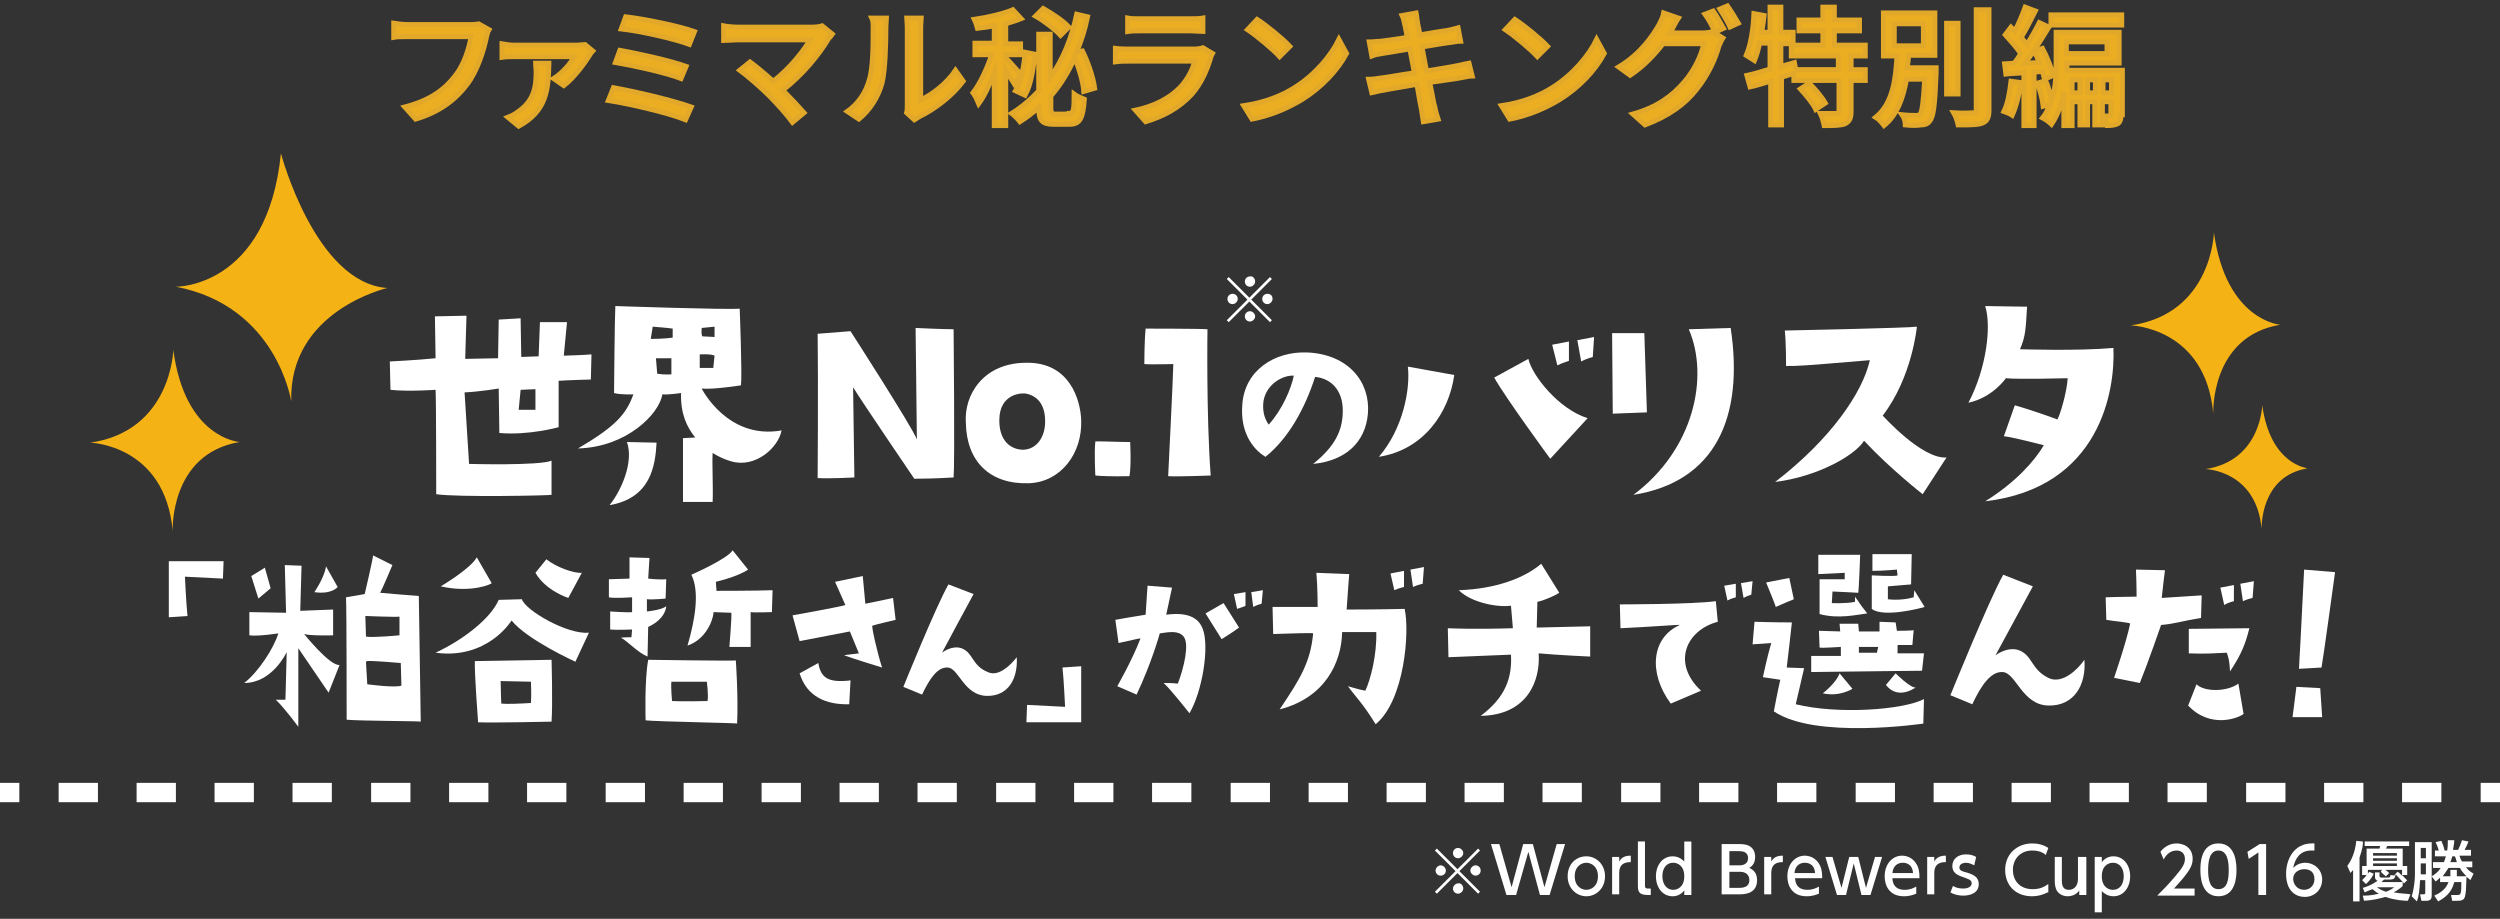 <?xml version="1.0" encoding="utf-8"?>
<!-- Generator: Adobe Illustrator 24.0.0, SVG Export Plug-In . SVG Version: 6.00 Build 0)  -->
<svg version="1.1" id="レイヤー_1" xmlns="http://www.w3.org/2000/svg" xmlns:xlink="http://www.w3.org/1999/xlink" x="0px"
	 y="0px" viewBox="0 0 388 142.6" style="enable-background:new 0 0 388 142.6;" xml:space="preserve">
<rect x="0" y="0" width="388" height="142.6" fill="#333333" stroke="none"/>
<style type="text/css">
	.st0{fill:#FFFFFF;}
	.st1{fill-rule:evenodd;clip-rule:evenodd;fill:#FFFFFF;}
	.st2{fill:#F5B215;}
	.st3{fill:#EBAD21;stroke:#E1A82A;stroke-width:0.75;stroke-miterlimit:10;}
</style>
<g>
	<path class="st0" d="M67.7,76.7c0,0,0-15.1-0.1-16.2c0,0-4.3,0.3-7,0l-0.1-4.4c0,0,4.2-0.2,7.1-0.5l-0.1-6.5l4.9-0.1l-0.2,6.7
		l5.1-0.1l0.1-6l3.4-0.2c0,0,0.1,5.6,0.1,6c0,0,2.4-0.1,2.7-0.1l0.2-5.3h4.2l-0.5,5.2c0,0,3.5-0.1,4.3-0.2l-0.1,3.9
		c0,0-3.6,0.1-5,0.2v7.2c0,0-4.6,1.3-9.2,0.9l-0.1-6.9c0,0-3,0.5-5.3,0.6L72.8,72c0,0,10.9,0.3,12.8-0.5v5.3
		C85.5,76.9,71,77.2,67.7,76.7z M80.5,63.6c0.8,0,2.6,0,2.6,0l0-3.2l-2.3,0.1L80.5,63.6z"/>
	<path class="st0" d="M98.3,61.2c0,0-1.9,0.1-3-0.2c0,0,0.1-11.9,0.2-13.5c0,0,17.5,0.6,19.3,0.4c0,0,0.4,10.2,0.2,11.9
		c0,0-4.4,0.7-6.1,0.5c0,0,4,8,12.4,6.5c-0.5,2.7-4.1,5.9-7.8,4.8c0,0-1.3-0.3-2.9-1.3c-0.1,1.7,0.1,5.3,0,7.6H106v-9.9l1.9-0.1
		c-1.3-1.6-2.3-3.7-2.2-6.9c0,0-2,0.3-2.9,0.2c-0.5,3.1-5.6,8.2-13.1,8.4C95.5,66.2,97.2,64.3,98.3,61.2z M94.6,78.4
		c1.8-2.2,3.8-6.7,2.7-9.8l4.6,0.1C101.7,72.3,101,77.3,94.6,78.4z M101,52.6c2.1,0,3.4-0.2,3.4-0.2V51c-0.5-0.1-3.1-0.3-3.1-0.3
		L101,52.6z M104.2,55.6h-2.4l0.2,2.4c1.2,0.2,2.2,0.1,2.2,0.1L104.2,55.6z M108.6,57.1h2.1l0.2-1.9c-0.5-0.3-2.3-0.2-2.3-0.2V57.1z
		 M109,52.2l1.9,0.1v-1.6l-2,0.2C108.8,52,109,52.2,109,52.2z"/>
	<path class="st0" d="M142.1,50.9c0,0,4.2,0.2,5.9,0.2c0,0,0.2,20.8,0,23c0,0-3,0.2-6.1,0.2c0,0-8.3-12.2-9.5-14.2l0.2,14
		c0,0-3.4,0.2-5.7,0.1c0,0,0.1-15,0-22.4l5.1-0.4c0,0,9.6,14.9,10.3,16.8L142.1,50.9z"/>
	<path class="st0" d="M167.8,65.2c0.2,5.1-3.1,9.6-8.1,9.8c-6.1,0.2-9.7-3.4-9.8-9.4c-0.3-4.3,2.7-9.3,9.4-9.3
		C166.1,56.2,167.7,62.2,167.8,65.2z M159.3,61.1c-1.2-0.2-4.1,0.3-4.2,3.9c-0.1,2.9,1.3,4.7,3.6,4.8c2,0,3.4-1.7,3.5-4.1
		C162.3,62.9,161.1,61.5,159.3,61.1z"/>
	<path class="st0" d="M170,73.8c0,0-0.2-3.5,0-5.3c2.3,0,3.2,0.1,5.4,0.1c0,0,0.2,3.4-0.1,5.3C175.3,73.9,172.1,74,170,73.8z"/>
	<path class="st0" d="M177.6,56.5c0,0,0-3.5,0.2-5.5c0,0,8.4,0,9.6,0.1c0,0-0.2,13.3,0.5,22.7c0,0-5.2,0.2-6.6,0.1
		c0,0,0.8-16.1,0.8-17.4C182.2,56.5,178.5,56.6,177.6,56.5z"/>
	<path class="st0" d="M208.4,63.7c0-3.2-1.9-5-4.3-5.2c-1.6,5-4.2,9.6-7.7,12.4c-2.3-1.4-3.9-4.2-3.6-8c0.3-5.4,5-8.4,10.1-8.2
		c6.4,0.3,9.8,4.6,9.4,9.5c-0.4,4.5-3.5,7.3-8.5,7.8C207.4,69.1,208.4,66.6,208.4,63.7z M200.8,58.3c-1.6-0.1-4.2,1.2-4.7,3.9
		c-0.2,1.5,0.1,2.7,0.8,3.7C199,63.6,200.4,60.3,200.8,58.3z"/>
	<path class="st0" d="M214,70.9c3.8-4.4,4.9-10.6,4.5-14l7.2,1.3C224.9,64,221,69.8,214,70.9z M246.4,64.9l-5.8,6.3
		c0,0-6.9-9.4-8.7-12.6l5.3-2.9C237.8,58.3,241.9,63.5,246.4,64.9z M241.7,56.7l-0.8-3.2l2.6-0.5V56C243.6,56,242.5,56.3,241.7,56.7
		z M244.8,52.8l2.6-0.5l-0.2,3.1c0,0-1.1,0.3-1.8,0.7L244.8,52.8z"/>
	<path class="st0" d="M255.2,51.7l0.4,12.3l-5.3,0.2l-0.1-12.5L255.2,51.7z M253.5,76.8c9.4-7,11.8-18.3,8.6-25.7l6.5-0.2
		C270.7,64.8,266.2,74.8,253.5,76.8z"/>
	<path class="st0" d="M290.2,55.9c-10.8,0.9-10.8,0.9-13,0.9c0,0,0-3.8-0.2-5.5c0,0,19.4-0.4,20.5-0.6c0,0-0.7,7.8-5.3,13.8
		c0,0,6.1,6.8,9.9,6.5l-3.7,5.7c0,0-5-3.9-9.1-8.3c-1.4,2.3-7.3,5.6-13.8,6.4C284.1,68.2,289.1,60.9,290.2,55.9z"/>
	<path class="st0" d="M305.5,62.5c2.8-5.3,3.6-11.9,2.6-15l6.5,0.1c-0.2,3.2-0.2,4.6-1.1,6.6c0,0,9,0.3,14.5-0.2
		c0.3,6.5-2,21.7-19.9,23.8c4.7-2.9,7.7-6.3,9.1-8.7c-0.8-0.2-4.6-1.2-6.2-1.4l1.7-4.8c2.5,0.7,5.8,1.9,6.6,2.2
		c0.4-0.6,1.5-4.3,1.6-6.4c0,0-7.8,0.2-9.6,0C311.4,58.6,309.3,61.7,305.5,62.5z"/>
</g>
<path class="st1" d="M3,124.5H0v-3h3V124.5z M15.2,124.5H9.1v-3h6.1V124.5z M27.3,124.5h-6.1v-3h6.1L27.3,124.5L27.3,124.5z
	 M39.4,124.5h-6.1v-3h6.1V124.5z M51.5,124.5h-6.1v-3h6.1L51.5,124.5L51.5,124.5z M63.7,124.5h-6.1v-3h6.1V124.5z M75.8,124.5h-6.1
	v-3h6.1L75.8,124.5L75.8,124.5z M87.9,124.5h-6.1v-3h6.1V124.5z M100,124.5H94v-3h6.1V124.5z M112.2,124.5h-6.1v-3h6.1V124.5z
	 M124.3,124.5h-6.1v-3h6.1V124.5z M136.4,124.5h-6.1v-3h6.1V124.5z M148.5,124.5h-6.1v-3h6.1V124.5z M160.7,124.5h-6.1v-3h6.1V124.5
	z M172.8,124.5h-6.1v-3h6.1V124.5z M184.9,124.5h-6.1v-3h6.1V124.5z M197,124.5H191v-3h6.1V124.5z M209.2,124.5h-6.1v-3h6.1V124.5z
	 M221.3,124.5h-6.1v-3h6.1V124.5z M233.4,124.5h-6.1v-3h6.1V124.5z M245.5,124.5h-6.1v-3h6.1V124.5z M257.7,124.5h-6.1v-3h6.1V124.5
	z M269.8,124.5h-6.1v-3h6.1V124.5z M281.9,124.5h-6.1v-3h6.1V124.5z M294,124.5H288v-3h6.1V124.5z M306.2,124.5h-6.1v-3h6.1V124.5z
	 M318.3,124.5h-6.1v-3h6.1V124.5z M330.4,124.5h-6.1v-3h6.1V124.5z M342.5,124.5h-6.1v-3h6.1V124.5z M354.7,124.5h-6.1v-3h6.1V124.5
	z M366.8,124.5h-6.1v-3h6.1V124.5z M378.9,124.5h-6.1v-3h6.1V124.5z M388,124.5h-3v-3h3V124.5z"/>
<g>
	<g>
		<path class="st0" d="M34.6,89.8c0,0-3.9-0.2-5.9-0.3c0,0,0.2,4.3,0.4,6.1l-2.9,0.2c0,0,0-5.3,0-8.7h8.5L34.6,89.8z"/>
		<path class="st0" d="M91.4,98.2l-2.1,4.5c0,0-7.5-3.4-9.9-6.4c0,0-3.7,6.1-11.8,5c4.1-1.9,8.5-5.2,9.8-8.2L81,93
			C81.5,94.7,88,98.5,91.4,98.2z M68.4,91c0,0,4.6-2.7,5.6-4.5l2.3,4C76.4,90.6,73.2,92.1,68.4,91z M74.2,112.1c0,0-0.6-8-0.5-9.5
			l11.9-0.2c0,0,0.2,6.8,0,9.6C85.6,112,76.6,112.2,74.2,112.1z M77.7,105.7c0,1.2,0.1,3.5,0.1,3.5c0.8,0.1,3.2,0,4.6-0.1
			c0.1-1.2,0-3.3,0-3.3L77.7,105.7z M84.8,86.8c1.5,1.2,4.2,2.2,5.5,2.1l-2.1,3.9c0,0-3.5-1.1-5.1-3.9L84.8,86.8z"/>
		<path class="st0" d="M98,98.9l0.1-1.2c0,0-2.6,0.1-3.4,0l0-2.8c0,0,3,0.2,3.4,0.1l0-2.3c0,0-2.9,0.2-3.6,0l0-2.8
			c0,0,2.9-0.1,3.2-0.1l0-3.3l3.1,0.1l-0.2,3.2c0,0,1.6,0.2,2.8,0.1l-0.1,3c0,0-2,0.2-2.9,0.1v1.9c0,0,2.2-0.2,3-0.8
			c0,0,0,1.9-2.8,3.2l-0.1,4.6c-1.5-0.6-3.1-2.4-4.1-2.9C96.4,98.9,97.7,98.9,98,98.9z M100.2,111.8c0,0-0.2-6.1,0.4-9.4
			c0,0,13.2,0.2,13.6,0.1c0,0,0.4,5.5,0.2,9.8C114.5,112.2,102.1,112,100.2,111.8z M104.3,108.8c1.3,0.1,5.5,0,5.5,0
			c0.2-0.7-0.1-3-0.1-3h-5.5C104.1,106.7,104.3,108.8,104.3,108.8z M106.7,100.2c1.2-4.1,1.9-8.4,0.6-11c0,0,5.7-2.5,6.4-3.8l2.4,3
			c0,0-1.3,1-5,1.9l0.1,1.4c0,0,6.2,0,8.7-0.1l-0.1,3.4c0,0-2.8,0.1-3.3,0l0,5.4h-3.3c0,0,0.4-4.9,0.3-5.3l-2.8-0.1
			C110.9,95,110.2,99,106.7,100.2z"/>
		<path class="st0" d="M136.9,103.6c0,0-4.6-1.4-5.9-1.9c0,0,0.5-0.1,2.3-0.3c0,0-1.1-2.7-1.4-3.4c0,0-6.7,1.3-7.8,1.5l-1.1-4
			c0,0,7.3-1.3,8.2-1.6l-1.6-3.6l4.3-0.9l0.4,4.3c0,0,3.5-0.7,4.3-0.9l0.4,3.4c0,0-3,0.7-3.6,0.9
			C135.2,97.1,136.2,101.5,136.9,103.6z M132,105.6l-0.2,3.7c-3.6,0.1-6.6-1.2-7.7-4.8l2.9-1.6C127.4,105.2,128.5,106,132,105.6z"/>
		<path class="st0" d="M157.8,102c0.2,3.3-1.3,6.1-4.7,6c-3.5-0.1-4.3-4.3-6-4.4c-1.6-0.1-2.8,1.7-4,4.2l-2.9-1.2
			c0,0,5.1-12.6,7-15.9l3.9,1.5c0,0-4.5,8.3-4.9,9.1c0,0,1.5-1.2,3-0.7c1.9,0.7,1.6,2.7,4.1,3.7C154.9,105.1,156.8,103.3,157.8,102z
			"/>
		<path class="st0" d="M167.8,112.1l-8.5,0l0.1-2.7c0,0,3.9,0.2,5.9,0.3c0,0-0.2-4.3-0.4-6.1l2.9-0.2
			C167.8,103.4,167.8,108.6,167.8,112.1z"/>
		<path class="st0" d="M173.6,99.8l-0.5-3.6c0,0,2.7-0.5,4.7-0.8l0.3-4.5l3.8,0.3c0,0-0.6,2.8-0.9,4.2c3.1-0.4,5,0.3,5.7,2.3
			c1,2.8-0.1,9.6-2.1,13c0,0-2.8-3.6-4-4.7c0.7,0,1.3,0,2.2,0.1c1-2.6,1.8-6.2,0.9-7.3c-0.8-1-2.3-0.7-3.7-0.5c0,0-1.2,4.4-3.6,9.5
			l-3-1.3c0,0,2.3-4,3.6-7.4C177,99,175.5,99.4,173.6,99.8z M192.3,97.4c-1,0.7-1.1,0.8-2.7,1.8c0,0-2-3.2-2.5-4l2.8-1.6L192.3,97.4
			z M192,94.5l-0.5-2.3l1.8-0.3v2.1C193.3,94.1,192.5,94.3,192,94.5z M194.2,91.9l1.8-0.3l-0.2,2.1c0,0-0.8,0.2-1.3,0.5L194.2,91.9z
			"/>
		<path class="st0" d="M197.6,98.4l-0.1-4.2c0,0,6.2,0,7,0c0,0,0-3.2-0.2-5.3l5.1,0.2c0,0-0.3,3.8-0.4,5.5c1.1,0,4.7,0,9-0.1
			c0.8,3.5,0,14.2-4.5,17.9c-2.1-3.4-3-4.1-4.3-5.9c0,0,1.6,0.5,2.7,0.7c0.8-1.7,1.8-5.5,1.7-9.1l-5.3,0c-0.1,4.8-2.7,10.2-9.7,12
			c3.1-4.6,4.8-7.3,5.2-11.8C203.8,98.2,200.5,98.3,197.6,98.4z M215.8,89l2.1-0.4v2.5c0,0-0.9,0.2-1.5,0.5L215.8,89z M220.8,90.6
			c0,0-0.9,0.2-1.5,0.5l-0.4-2.7l2.1-0.4L220.8,90.6z"/>
		<path class="st0" d="M238.5,97.4l8.3-0.2l0,4.7c0,0-4.6-0.2-8-0.5c0.3,4.3-1.8,9.6-9,9.7c3.9-2.9,4.9-6,4.7-9.5
			c0,0-4.9,0.2-9.7,0.4l-0.1-4.5c0,0,3.9,0.2,10.1,0l-0.3-3.5c-1.9,0.3-6.1-0.4-8.1-2.4c5.8-0.2,10.2-1.9,12.8-4.1L242,92
			c-0.4,0.3-2.3,1.2-3.4,1.4L238.5,97.4z"/>
		<path class="st0" d="M251.5,97.5l-0.1-3.7c0,0,11.4,0,14.9-0.5l0.3,3.2c-4.9,1.3-7.2,6.4-2.6,10.7l-4.7,2
			c-3.6-4.9-2.9-10.3,1.4-12.2C260.8,96.9,256.1,97.3,251.5,97.5z M267.6,90.9l1.8-0.3v2.1c0,0-0.8,0.2-1.3,0.5L267.6,90.9z
			 M270.6,92.8l-0.4-2.3l1.8-0.3l-0.2,2.1C271.8,92.3,271.1,92.5,270.6,92.8z"/>
		<path class="st0" d="M272.3,96.5c0,0,3.1,0.1,5.8,0.1c0,0-0.6,5.5-0.8,7l2.7,0.1c0,0-1.2,5.2-1.3,5.6c6.5,1.6,16.6,0.9,19.9-0.8
			l-0.1,3.8c0,0-16.8,2.5-23.2-1.9c0,0,0.6-3.2,1-4.9l-2.7-0.4c0,0,0.7-3.3,1.3-5.3c0,0-2.6,0.2-2.9,0.2L272.3,96.5z M274.1,90.4
			l3.6-0.7l0.7,3.3c0,0-2.4,1-2.8,1.2C275.6,94.1,274.7,91.8,274.1,90.4z M298.3,104.1c0,0-10,0.1-17.2,0.2v-2.5c0,0,3.2,0,4.6,0
			v-1.4c0,0-2.9,0.2-3.3,0.1l-0.1-2.6l3.3,0.1l-0.1-1.2h2.9l0.1,1.2c0,0,3,0,3.2,0v-1.5l2.5,0.1l0.2,1.3c0,0,2.4,0,2.6-0.1l-0.2,2.3
			c0,0-1.5,0-2.3,0v1.3h4.1L298.3,104.1z M282.4,89.9c0,0,3.7,0,3.9,0l0-1c0,0-3.8,0.2-4.1,0.2l0-3c0,0,4.9,0,6.5,0
			c0,0-0.2,5.5-0.3,5.9c0,0-3.6-0.2-4-0.2l-0.1,1.8c0,0,2.3,0.1,3.6-0.2l0-0.8c1.1,1.6,1.1,1.6,1.9,2.6c-1.6,0.2-4.5,0.9-7.4,0.1
			L282.4,89.9z M285.5,104.5l2,2.4c0,0-2,1.3-4.6,0.7C282.9,107.6,285,106,285.5,104.5z M291.5,100.4l-3,0l0,0.9h2.8L291.5,100.4z
			 M298.7,94.2c-0.6,0.2-6.4,1.7-8.2,0.3l0-5.2c0,0,3.7,0.2,4,0l-0.1-0.9c0,0-2.2,0.2-3.8,0.2l0-2.6h6.1l-0.1,4.7L293,91v2
			c0,0,1.9,0.3,4-0.3l0.1-1.1C297.1,91.6,298.4,93.7,298.7,94.2z M292.7,106.3l1.5-1.8c0,0,2.3,2.3,3.1,2.2c0,0-1.1,0.8-2.3,0.8
			C294.2,107.5,293.4,107.2,292.7,106.3z"/>
		<path class="st0" d="M323.5,102.4c0.3,3.9-1.6,7.2-5.6,7.1c-4.1-0.1-5-5.1-7.1-5.2c-1.8-0.1-3.3,2-4.7,5l-3.4-1.4
			c0,0,6-14.8,8.2-18.7l4.6,1.8c0,0-5.3,9.8-5.8,10.7c0,0,1.8-1.4,3.6-0.8c2.2,0.8,1.9,3.1,4.8,4.4
			C320.1,106.1,322.4,104,323.5,102.4z"/>
		<path class="st0" d="M326.9,96.2l-0.1-3.5c0,0,3.2-0.1,4.8-0.1c0,0,0-2-0.1-4.2l4.5,0.1c0,0-0.4,3.2-0.5,4.3l6.2-0.4l-0.1,3.5
			c-3,0.5-4,0.9-6.2,1.1c0,0-2,5.8-3.3,9l-4-0.8c0,0,1.9-5.5,2.5-8.4C330.6,96.6,327.9,96.4,326.9,96.2z M339.6,109.5l1.3-3.3
			c1.2,1.2,4.7,1.2,6.5-0.1l0.8,4.7C347.5,111.4,343.1,113.2,339.6,109.5z M349.1,97.5c-0.6,2.4-1.2,4-3,6.7c-0.1-1.7-0.2-2-0.5-2.9
			c-2.3,0.1-3,0.2-5.9,0.1v-3.8L349.1,97.5z M345.2,93.9l-0.6-2.7l2.1-0.4v2.5C346.7,93.3,345.8,93.5,345.2,93.9z M349.6,92.8
			c0,0-0.9,0.2-1.5,0.5l-0.4-2.7l2.1-0.4L349.6,92.8z"/>
		<path class="st0" d="M360.4,111.3c0,0-3.2,0-4.6,0c0,0,0.4-3,0.6-4.7l3.7,0.2L360.4,111.3z M360.3,103.6c0,0-1.6,0.1-3.5,0.2
			c0,0,0.5-9,0.8-15.4l4.8,0.4C362.4,88.8,360.6,102,360.3,103.6z"/>
	</g>
	<g>
		<path class="st0" d="M43.2,98.3c0,0-3.2,0.5-4.5,0.3l0-3.6l5.7,0.1l-0.2-7.4l2.6,0.1c0,0-0.2,6.5-0.2,7l5.1-0.2v4
			c0,0-3.6,0.1-4.5-0.2c0,0,4,5,5.5,4.8l-1.7,4.3c0,0-3.9-5.7-4.7-6.9c0,0,0,9,0,12.2c0,0-2.2-3-3.5-4.2c0,0,1.4,0,1.5,0l0.2-7.4
			c0,0-2.2,4.8-6.6,4.8C40.1,104.3,42.5,100.6,43.2,98.3z M42,91.3l-1.9,1.6L39,89.4c0.6-0.4,1.7-1,2.1-1.3
			C41.4,89.1,42,91.3,42,91.3z M50.6,87.9l1.8,3.2c0,0-0.9,1.2-3.6,0.8C48.7,92,50.3,89.8,50.6,87.9z"/>
		<path class="st0" d="M53.8,111.7c0,0,0-17.8-0.1-19c0,0,2.4-0.4,2.9-0.5c0,0,1.3-5.5,1.3-6l3,1.5c0,0-1.6,3.8-1.9,4.3
			c0,0,5.7,0.5,6,0.5l0.3,19.5C65.3,111.9,56,111.9,53.8,111.7z M56.7,95.6l0.1,3.2c1.1,0.2,5.2-0.2,5.2-0.2v-2.9
			C61.5,95.8,56.7,95.6,56.7,95.6z M62.2,102.9c0,0-4.5-0.4-5.3-0.3l-0.1,0.2l0.2,3.4c0,0,4.4,0.6,5.3,0.2L62.2,102.9z"/>
	</g>
</g>
<g>
	<path class="st0" d="M223,138.7l-0.3-0.3l3.2-3.2l-3.2-3.2l0.3-0.3l3.2,3.2l3.2-3.2l0.3,0.3l-3.2,3.2l3.2,3.2l-0.3,0.3l-3.2-3.2
		L223,138.7z M224.4,135.1c0,0.5-0.4,0.8-0.8,0.8c-0.5,0-0.8-0.4-0.8-0.8s0.4-0.8,0.8-0.8C224,134.3,224.4,134.7,224.4,135.1z
		 M227.1,132.4c0,0.4-0.4,0.8-0.8,0.8c-0.5,0-0.8-0.4-0.8-0.8c0-0.5,0.4-0.8,0.8-0.8C226.7,131.6,227.1,132,227.1,132.4z
		 M227.1,137.9c0,0.4-0.4,0.8-0.8,0.8c-0.5,0-0.8-0.4-0.8-0.8s0.4-0.8,0.8-0.8C226.7,137,227.1,137.4,227.1,137.9z M229.8,135.1
		c0,0.5-0.4,0.8-0.8,0.8c-0.4,0-0.8-0.4-0.8-0.8s0.4-0.8,0.8-0.8C229.5,134.3,229.8,134.7,229.8,135.1z"/>
	<path class="st0" d="M235.3,138.9h-1.5l-2.4-7.9h1.3l1.9,6.7l1.8-6.7h1.5l1.8,6.7l1.9-6.7h1.3l-2.4,7.9h-1.5l-1.8-6.7L235.3,138.9z
		"/>
	<path class="st0" d="M246.2,132.9c1.5,0,2.9,1.2,2.9,3.1c0,1.9-1.4,3.1-2.9,3.1c-1.5,0-2.9-1.2-2.9-3.1
		C243.3,134,244.7,132.9,246.2,132.9z M246.2,138.1c0.7,0,1.8-0.5,1.8-2.1c0-1.6-1.1-2.1-1.8-2.1c-0.7,0-1.8,0.5-1.8,2.1
		S245.5,138.1,246.2,138.1z"/>
	<path class="st0" d="M250.2,138.9V133h1.1v0.7c0.4-0.7,1-0.9,1.8-0.9v1c-1.1,0-1.8,0.4-1.8,1.7v3.3H250.2z"/>
	<path class="st0" d="M256.3,138.9h-0.6c-1.4,0-1.5-0.6-1.5-1.5v-6.8h1.1v6.8c0,0.3,0,0.5,0.5,0.5h0.4V138.9z"/>
	<path class="st0" d="M261.4,138.2c-0.7,0.9-1.6,0.9-1.8,0.9c-1.6,0-2.6-1.4-2.6-3.1c0-1.7,1-3.1,2.6-3.1c1,0,1.6,0.6,1.8,0.8v-3.1
		h1.1v8.3h-1.1V138.2z M259.7,133.9c-1.2,0-1.7,1-1.7,2.1c0,1,0.5,2.1,1.7,2.1c0.6,0,1.7-0.4,1.7-2.1
		C261.4,134.3,260.3,133.9,259.7,133.9z"/>
	<path class="st0" d="M270,131c0.6,0,1,0.1,1.3,0.2c0.7,0.3,1.1,0.9,1.1,1.8c0,1.1-0.6,1.5-0.9,1.7c0.4,0.2,1.2,0.6,1.2,1.9
		c0,2.2-2.1,2.2-2.8,2.2h-2.7V131H270z M268.4,132.1v2.2h1.6c0.5,0,1.3-0.2,1.3-1.1c0-1.1-1-1.1-1.5-1.1H268.4z M268.4,135.3v2.5
		h1.5c0.6,0,1.6-0.1,1.6-1.2c0-1.2-1.1-1.3-1.4-1.3H268.4z"/>
	<path class="st0" d="M273.8,138.9V133h1.1v0.7c0.4-0.7,1-0.9,1.8-0.9v1c-1.1,0-1.8,0.4-1.8,1.7v3.3H273.8z"/>
	<path class="st0" d="M278.6,136.4c0.1,1.2,0.8,1.7,1.9,1.7c0.9,0,1.4-0.3,1.8-0.5v1.1c-0.3,0.1-0.9,0.4-1.9,0.4c-2.4,0-3-1.8-3-3.1
		c0-1.9,1.2-3.2,2.7-3.2c0.7,0,1.8,0.3,2.4,1.6c0.3,0.7,0.3,1.4,0.3,1.9H278.6z M281.7,135.5c-0.1-1.5-1.2-1.6-1.6-1.6
		c-0.7,0-1.5,0.4-1.6,1.6H281.7z"/>
	<path class="st0" d="M289.6,137.8l1.4-4.8h1.1l-1.8,5.9h-1.4l-1.2-4.9l-1.2,4.9h-1.4l-1.8-5.9h1.1l1.4,4.8l1.2-4.8h1.4L289.6,137.8
		z"/>
	<path class="st0" d="M293.7,136.4c0.1,1.2,0.8,1.7,1.9,1.7c0.9,0,1.4-0.3,1.8-0.5v1.1c-0.3,0.1-0.9,0.4-1.9,0.4c-2.4,0-3-1.8-3-3.1
		c0-1.9,1.2-3.2,2.7-3.2c0.7,0,1.8,0.3,2.4,1.6c0.3,0.7,0.3,1.4,0.3,1.9H293.7z M296.9,135.5c-0.1-1.5-1.2-1.6-1.6-1.6
		c-0.7,0-1.5,0.4-1.6,1.6H296.9z"/>
	<path class="st0" d="M299.1,138.9V133h1.1v0.7c0.4-0.7,1-0.9,1.8-0.9v1c-1.1,0-1.8,0.4-1.8,1.7v3.3H299.1z"/>
	<path class="st0" d="M306.4,134.3c-0.4-0.2-0.8-0.4-1.3-0.4c-0.4,0-1,0.2-1,0.7c0,0.5,0.3,0.6,1.4,0.9c0.9,0.3,1.6,0.7,1.6,1.7
		c0,1.4-1.3,1.8-2.4,1.8c-0.6,0-1.3-0.1-2-0.5l0.4-1c0.5,0.3,1,0.4,1.6,0.4c0.9,0,1.3-0.4,1.3-0.8c0-0.5-0.3-0.6-1.4-1
		c-0.9-0.3-1.6-0.7-1.6-1.7c0-1.1,0.9-1.8,2.1-1.8c0.6,0,1.1,0.1,1.6,0.4L306.4,134.3z"/>
	<path class="st0" d="M317.8,138.5c-0.8,0.4-1.6,0.6-2.4,0.6c-2.8,0-4.2-1.9-4.2-4.1c0-2.5,1.9-4.1,4.2-4.1c0.9,0,1.7,0.2,2.5,0.7
		l-0.4,1.1c-0.4-0.4-1.1-0.7-2.1-0.7c-1.9,0-3,1.4-3,3c0,1.5,0.9,3,3.1,3c1,0,1.7-0.3,2.4-0.8V138.5z"/>
	<path class="st0" d="M323.8,133v5.9h-1.1v-0.7c-0.4,0.6-1.1,0.9-1.8,0.9c-0.8,0-1.4-0.4-1.7-0.9c-0.2-0.4-0.3-0.9-0.3-1.4V133h1.1
		v3.7c0,0.9,0.3,1.4,1.1,1.4c0.5,0,1.4-0.3,1.4-1.7V133H323.8z"/>
	<path class="st0" d="M326.2,133.8c0.7-0.9,1.6-0.9,1.8-0.9c1.6,0,2.6,1.4,2.6,3.1c0,1.7-1,3.1-2.6,3.1c-1,0-1.6-0.6-1.8-0.8v3.3
		h-1.1V133h1.1V133.8z M327.9,138.1c1.2,0,1.7-1,1.7-2.1s-0.5-2.1-1.7-2.1c-0.6,0-1.7,0.4-1.7,2.1S327.3,138.1,327.9,138.1z"/>
	<path class="st0" d="M340.6,137.9v1.1h-5.8c0.9-0.9,1.8-1.8,2.8-3c1.2-1.4,1.5-2,1.5-2.7c0-0.8-0.5-1.3-1.3-1.3c-1.2,0-1.8,1-2,1.4
		l-0.5-1.2c0.6-0.8,1.5-1.3,2.5-1.3c1.1,0,2.5,0.6,2.5,2.4c0,1.1-0.5,2-2.9,4.6H340.6z"/>
	<path class="st0" d="M341.5,135c0-0.8,0-4.1,2.8-4.1c2.8,0,2.8,3.4,2.8,4.1c0,0.8,0,4.1-2.8,4.1C341.5,139.1,341.5,135.7,341.5,135
		z M345.9,135c0-1.5-0.3-3-1.6-3s-1.6,1.5-1.6,3c0,1.6,0.3,3,1.6,3C345.7,138,345.9,136.5,345.9,135z"/>
	<path class="st0" d="M350.7,131h1v7.9h-1.2v-6.6l-1.5,1l-0.2-1.1L350.7,131z"/>
	<path class="st0" d="M359.1,132c-0.2,0-0.3,0-0.4,0c-1.7,0-2.5,1.2-2.8,2.7c0.4-0.4,1-0.8,1.9-0.8c1.3,0,2.6,1,2.6,2.6
		c0,1.6-1.2,2.7-2.7,2.7c-1.3,0-2.9-0.8-2.9-3.6c0-2.2,1.2-4.7,4-4.7c0.1,0,0.2,0,0.4,0V132z M357.6,134.9c-0.8,0-1.7,0.5-1.7,1.5
		c0,0.8,0.6,1.7,1.7,1.7c1,0,1.6-0.8,1.6-1.6C359.2,135,358.1,134.9,357.6,134.9z"/>
	<path class="st0" d="M366.2,133.1v6.8h-1V135c-0.1,0.2-0.3,0.3-0.4,0.5l-0.5-1.1c1.1-1.5,1.3-3.1,1.4-3.9l1,0.1
		C366.8,131,366.6,131.9,366.2,133.1z M373.7,139.8c-0.7,0-2-0.1-3.5-0.6c-1,0.3-1.9,0.5-3.3,0.6l-0.2-0.8c0.5,0,1.3,0,2.5-0.3
		c-0.6-0.3-0.8-0.6-1-0.7c-0.5,0.2-0.8,0.3-1.2,0.5l-0.3-0.7c1.4-0.4,2.1-1,2.3-1.1c-0.3-0.1-0.4-0.4-0.4-0.5v-0.8h0.7v0.6
		c0,0.1,0.1,0.2,0.3,0.2h1.1c0.2,0,0.3-0.1,0.3-0.4l0.7,0.1c0,0-0.1-0.1-0.1-0.1l0.5-0.5c0.2,0.1,0.3,0.2,0.7,0.6V135h-2.6
		c0.3,0.2,0.4,0.3,0.6,0.5l-0.5,0.5c-0.3-0.2-0.4-0.3-0.8-0.7l0.2-0.3h-2.2v0.6c0.1-0.1,0.1-0.2,0.2-0.3l0.7,0.3
		c-0.4,0.9-1,1.4-1.2,1.6l-0.6-0.6c0.3-0.3,0.5-0.5,0.7-0.8h-0.7v-1.4h0.7v-2.7h2l0.1-0.4H367v-0.7h6.9v0.7h-3.4l-0.2,0.4h2.6v2.7
		h0.7v1.4h-0.8c0.5,0.5,0.6,0.7,0.8,0.8l-0.5,0.5c-0.1-0.1-0.8-0.9-1.3-1.4c-0.1,0.6-0.2,0.8-0.9,0.8H370c-0.1,0.1-0.2,0.2-0.4,0.4
		h3.3v0.6c-0.3,0.3-0.7,0.6-1.4,1c1.2,0.2,2.1,0.2,2.6,0.3L373.7,139.8z M372,132.4h-3.7v0.4h3.7V132.4z M372,133.2h-3.7v0.4h3.7
		V133.2z M372,134h-3.7v0.4h3.7V134z M368.9,137.7c0.4,0.3,0.8,0.5,1.4,0.7c0.8-0.3,1-0.5,1.3-0.7H368.9z"/>
	<path class="st0" d="M380.6,139.9l-0.2-1h1c0.2,0,0.4,0,0.5-0.3c0.1-0.3,0.1-1.1,0.1-1.7h-1.1c-0.3,1.1-0.8,2.1-2.5,3l-0.6-0.9
		c0.7-0.3,1.8-0.9,2.2-2.1h-1.3v-0.7c-0.3,0.3-0.5,0.5-0.7,0.6l-0.6-0.8v3c0,0.4-0.1,0.8-0.8,0.8h-0.8l-0.2-1h0.5
		c0.2,0,0.3,0,0.3-0.3v-1.9h-0.8c-0.1,1.7-0.2,2.5-0.5,3.3l-0.8-0.8c0.4-1.3,0.5-2.7,0.5-3.4v-5h2.6v5.3c0.3-0.2,0.9-0.5,1.4-1.3
		h-1.2v-0.9h1.7c0.1-0.3,0.2-0.5,0.3-0.9h-1.7V132h0.6c-0.2-0.6-0.2-0.7-0.5-1.3l0.9-0.2c0.1,0.3,0.4,0.9,0.5,1.5h0.4
		c0.1-0.5,0.1-1,0.1-1.6l1,0c0,0.5-0.1,0.9-0.2,1.5h0.8c0.2-0.4,0.4-0.9,0.6-1.5l1,0.2c-0.2,0.6-0.4,0.9-0.6,1.3h1v0.9h-1.8
		c0.1,0.3,0.2,0.6,0.4,0.9h1.6v0.9h-1c0.5,0.6,0.9,0.8,1.2,1l-0.5,1c-0.2-0.2-0.3-0.3-0.6-0.5c-0.1,3.3-0.1,3.7-1.4,3.7H380.6z
		 M375.7,131.6v1.6h0.8v-1.6H375.7z M375.7,134v1.7h0.8V134H375.7z M382.8,136c-0.6-0.6-0.9-1-1-1.3h-1.8c-0.2,0.3-0.5,0.8-0.9,1.3
		h1.2c0-0.4,0-0.7,0-1h1c0,0.3,0,0.6,0,1H382.8z M381.3,133.8c-0.1-0.4-0.2-0.7-0.3-0.9h-0.4c-0.1,0.3-0.2,0.7-0.3,0.9H381.3z"/>
</g>
<g>
	<path class="st0" d="M190.7,50l-0.3-0.3l3.2-3.2l-3.2-3.2l0.3-0.3l3.2,3.2l3.2-3.2l0.3,0.3l-3.2,3.2l3.2,3.2l-0.3,0.3l-3.2-3.2
		L190.7,50z M192.1,46.4c0,0.4-0.4,0.8-0.8,0.8c-0.5,0-0.8-0.4-0.8-0.8c0-0.5,0.4-0.8,0.8-0.8C191.7,45.6,192.1,45.9,192.1,46.4z
		 M194.8,43.7c0,0.4-0.4,0.8-0.8,0.8c-0.5,0-0.8-0.4-0.8-0.8c0-0.5,0.4-0.8,0.8-0.8C194.4,42.8,194.8,43.2,194.8,43.7z M194.8,49.1
		c0,0.4-0.4,0.8-0.8,0.8c-0.5,0-0.8-0.4-0.8-0.8c0-0.5,0.4-0.8,0.8-0.8C194.4,48.3,194.8,48.7,194.8,49.1z M197.5,46.4
		c0,0.4-0.4,0.8-0.8,0.8c-0.5,0-0.8-0.4-0.8-0.8c0-0.5,0.4-0.8,0.8-0.8C197.2,45.6,197.5,45.9,197.5,46.4z"/>
</g>
<path class="st2" d="M45.2,62.3c0,0-2.2-14.8-17.9-17.8c0,0,14.2,0.2,16.3-20.7c0,0,5.3,20.1,16.5,20.9
	C60.1,44.7,44.8,48.2,45.2,62.3z"/>
<path class="st2" d="M26.9,54.3c0,0-0.3,12.6-12.9,14.4c0,0,11.6,0.3,12.8,13.7c0,0-0.5-12,10.4-13.8C37.1,68.6,28.7,68,26.9,54.3z"
	/>
<path class="st2" d="M343.6,36.1c0,0-0.3,12.6-12.9,14.4c0,0,11.6,0.3,12.8,13.7c0,0-0.5-12,10.4-13.8
	C353.9,50.4,345.5,49.8,343.6,36.1z"/>
<path class="st2" d="M351.1,62.9c0,0-0.2,8.6-8.8,9.9c0,0,7.9,0.2,8.7,9.3c0,0-0.3-8.2,7.1-9.4C358.1,72.6,352.4,72.2,351.1,62.9z"
	/>
<g>
	<path class="st3" d="M75.9,4.6c-0.2,0.3-0.3,0.8-0.4,1.2c-0.4,2-1.4,5.2-3,7.3c-1.8,2.4-4.3,4.3-8,5.4l-1.7-1.9
		c3.9-1,6.2-2.7,7.8-4.8c1.4-1.7,2.2-4.3,2.5-6.1h-9.8c-0.9,0-1.7,0-2.2,0.1V3.6c0.6,0.1,1.5,0.2,2.2,0.2h9.7c0.3,0,0.8,0,1.3-0.1
		L75.9,4.6z"/>
	<path class="st3" d="M92,7.9c-0.2,0.2-0.4,0.5-0.5,0.7c-0.6,1-2.4,3.5-4,4.7l-1.6-1.1c1.3-0.8,2.7-2.4,3.2-3.4l-9.2,0
		c-0.6,0-1.3,0-2,0.1V6.8c0.6,0.1,1.3,0.2,2,0.2h9.6c0.4,0,1-0.1,1.3-0.1L92,7.9z M85.2,9.9c-0.1,4-0.3,7.3-4.7,9.7l-1.7-1.4
		c0.5-0.2,1-0.4,1.5-0.8c2.5-1.7,2.9-3.7,2.9-6.3c0-0.4-0.1-0.9-0.1-1.3H85.2z"/>
	<path class="st3" d="M107.3,16.6l-0.9,2c-2.7-1.1-8.8-2.5-12-3l0.8-2C98.6,14.2,104.5,15.6,107.3,16.6z M106.5,10.3l-0.8,1.9
		c-2.3-0.9-7.3-2-10.2-2.5l0.7-1.9C99,8.3,104,9.4,106.5,10.3z M107.8,4.9l-0.8,2c-2.4-0.9-7.8-2.1-10.6-2.4l0.7-1.9
		C99.8,2.9,105.3,4,107.8,4.9z"/>
	<path class="st3" d="M129.2,5.3c-0.2,0.3-0.4,0.5-0.6,0.7c-1.4,2.4-4,5.6-7.1,8c1.2,1.2,2.5,2.6,3.3,3.5L123,19
		c-0.8-1.1-2.4-2.9-3.7-4.2c-1.2-1.2-3.4-3.1-4.5-3.9l1.6-1.3c0.8,0.6,2.3,1.8,3.6,3c2.6-2,4.7-4.7,5.7-6.4h-11.2
		c-0.8,0-1.7,0.1-2.2,0.1V4c0.5,0.1,1.5,0.2,2.2,0.2h11.6c0.6,0,1.2-0.1,1.5-0.2L129.2,5.3z"/>
	<path class="st3" d="M131.5,17.3c1.7-1.2,2.9-3,3.4-4.9c0.6-1.8,0.6-5.7,0.6-8c0-0.7,0-1.2-0.2-1.6h2.3c0,0.2-0.1,0.9-0.1,1.6
		c0,2.3-0.1,6.5-0.6,8.5c-0.6,2.2-1.9,4.2-3.6,5.6L131.5,17.3z M140.7,17.5c0.1-0.3,0.1-0.8,0.1-1.3V4.4c0-0.8-0.1-1.5-0.1-1.6h2.3
		c0,0.1-0.1,0.8-0.1,1.6v11.1c1.7-0.8,4-2.5,5.4-4.6l1.2,1.7c-1.7,2.3-4.5,4.4-6.8,5.5c-0.3,0.2-0.5,0.3-0.8,0.5L140.7,17.5z"/>
	<path class="st3" d="M157.4,13c-0.3-0.5-0.8-1.3-1.3-2.1v8.6h-1.8v-8.2c-0.7,1.8-1.5,3.6-2.4,4.8c-0.2-0.5-0.6-1.3-0.9-1.7
		c1.1-1.4,2.2-3.8,2.9-5.9h-2.6V6.7h3V4c-0.9,0.2-1.7,0.3-2.6,0.4c-0.1-0.4-0.3-1-0.5-1.4c2.1-0.3,4.6-0.9,6-1.5l1.3,1.4
		c-0.7,0.3-1.5,0.5-2.4,0.8v3.1h2.3v1.7h-2.3V9c0.6,0.5,2,2.2,2.4,2.6L157.4,13z M165.9,17.6c0.7,0,0.8-0.5,0.8-3
		c0.4,0.3,1.1,0.6,1.6,0.8c-0.2,3-0.7,3.9-2.3,3.9h-2.5c-1.8,0-2.3-0.6-2.3-2.6c-0.9,0.8-1.8,1.5-2.9,2.2c-0.3-0.4-0.9-1-1.3-1.3
		c1.6-1,3-2.2,4.2-3.5V5.3h1.8V12c2-2.8,3.3-6.1,4.1-9.8l1.7,0.4c-0.4,2-1,3.8-1.7,5.5l0.9-0.2c0.9,1.8,1.7,4.2,1.9,5.8l-1.7,0.5
		c-0.1-1.4-0.7-3.5-1.4-5.2c-1,2.2-2.2,4.2-3.7,5.9v1.8c0,0.8,0.1,1,0.8,1H165.9z M157.6,14.1c0.9-1.5,1.3-3.8,1.5-6l1.5,0.3
		c-0.2,2.2-0.6,4.8-1.5,6.4L157.6,14.1z M164.6,5.5c-0.8-0.9-2.5-2.2-3.9-3l1.2-1.2c1.4,0.8,3.1,1.9,4,2.9L164.6,5.5z"/>
	<path class="st3" d="M188.2,8.3c-0.1,0.2-0.3,0.5-0.3,0.7c-0.6,2-1.5,4-2.9,5.6c-2.1,2.3-4.6,3.5-7.2,4.3l-1.6-1.8
		c2.9-0.6,5.4-1.9,7-3.6c1.1-1.2,1.9-2.7,2.2-4h-10.2c-0.5,0-1.4,0-2.1,0.1V7.5c0.8,0.1,1.5,0.1,2.1,0.1h10.2c0.5,0,1-0.1,1.3-0.2
		L188.2,8.3z M175,2.8c0.5,0.1,1.3,0.1,1.9,0.1h7.8c0.6,0,1.5,0,2-0.1v2.1c-0.5,0-1.3-0.1-2-0.1h-7.8c-0.6,0-1.3,0-1.9,0.1V2.8z"/>
	<path class="st3" d="M200.9,13.6c3.2-2,5.7-5,6.9-7.5l1.2,2.2c-1.4,2.6-3.9,5.3-7,7.2c-2,1.2-4.6,2.4-7.7,3l-1.3-2.1
		C196.4,15.9,199,14.8,200.9,13.6z M200.2,7.2l-1.6,1.6c-1-1.1-3.5-3.2-5-4.2l1.5-1.6C196.5,3.9,199.1,6,200.2,7.2z"/>
	<path class="st3" d="M228.5,11.8c-0.5,0-1.2,0.2-1.9,0.3c-1,0.2-2.8,0.4-4.7,0.7c0.4,1.8,0.6,3.3,0.8,3.8c0.1,0.6,0.3,1.3,0.5,1.9
		l-2.3,0.4c-0.1-0.7-0.2-1.3-0.3-1.9c-0.1-0.5-0.4-2-0.7-3.9c-2.2,0.4-4.2,0.7-5.1,0.9c-0.8,0.1-1.4,0.3-1.9,0.4l-0.5-2.1
		c0.5,0,1.3-0.1,1.9-0.2c1-0.1,3-0.5,5.2-0.8l-0.7-3.7c-1.8,0.3-3.5,0.6-4.2,0.7c-0.7,0.1-1.2,0.2-1.7,0.4l-0.4-2.2
		c0.6,0,1.1-0.1,1.7-0.1c0.7-0.1,2.4-0.3,4.2-0.6c-0.2-1-0.3-1.7-0.4-2c-0.1-0.5-0.2-1-0.4-1.4l2.2-0.4c0.1,0.4,0.1,1,0.2,1.4
		c0,0.2,0.2,1,0.4,2c1.8-0.3,3.5-0.6,4.3-0.7c0.6-0.1,1.2-0.3,1.6-0.4l0.4,2.1c-0.4,0-1,0.1-1.6,0.2c-0.9,0.1-2.6,0.4-4.4,0.7
		l0.7,3.7c1.9-0.3,3.7-0.6,4.7-0.8c0.8-0.2,1.4-0.3,1.9-0.4L228.5,11.8z"/>
	<path class="st3" d="M240.9,13.6c3.2-2,5.7-5,6.9-7.5l1.2,2.2c-1.4,2.6-3.9,5.3-7,7.2c-2,1.2-4.6,2.4-7.7,3l-1.3-2.1
		C236.4,15.9,239,14.8,240.9,13.6z M240.2,7.2l-1.6,1.6c-1-1.1-3.5-3.2-5-4.2l1.5-1.6C236.5,3.9,239.1,6,240.2,7.2z"/>
	<path class="st3" d="M264.3,5.1c0.6,0,1.1-0.1,1.5-0.2l1.6,1c-0.2,0.3-0.4,0.8-0.6,1.2c-0.5,1.9-1.7,4.6-3.5,6.8
		c-1.8,2.3-4.3,4.1-8,5.5l-1.9-1.7c3.9-1.1,6.2-2.9,8-5c1.5-1.7,2.7-4.2,3-5.9h-6.3c-1.3,1.7-3,3.5-5.1,4.9l-1.8-1.3
		c3.5-2.1,5.3-4.9,6.3-6.6c0.2-0.4,0.6-1.2,0.7-1.8l2.3,0.8c-0.4,0.6-0.8,1.4-1,1.8c-0.1,0.2-0.2,0.3-0.3,0.5H264.3z M265.9,1.7
		c0.5,0.7,1.2,2,1.6,2.7L266.2,5c-0.4-0.8-1-2-1.6-2.8L265.9,1.7z M268.1,0.9c0.5,0.7,1.3,2,1.7,2.7l-1.3,0.6
		c-0.4-0.9-1.1-2-1.6-2.8L268.1,0.9z"/>
	<path class="st3" d="M287.3,8.7v2.1h2.2v1.7h-2.2v4.8c0,1-0.2,1.5-0.9,1.9c-0.7,0.3-1.8,0.3-3.3,0.3c-0.1-0.5-0.3-1.3-0.6-1.9
		c1.1,0,2.2,0,2.5,0c0.3,0,0.4-0.1,0.4-0.4v-4.7h-7v-1.1l-1.9,0.6v7.4h-1.7v-6.8c-1.1,0.3-2.2,0.7-3.2,0.9l-0.5-1.8
		c1-0.2,2.3-0.6,3.6-1v-4h-1.6c-0.2,1-0.5,2-0.8,2.7c-0.3-0.2-1-0.6-1.3-0.8c0.7-1.6,1.1-4.1,1.2-6.5l1.6,0.3
		c-0.1,0.9-0.2,1.7-0.4,2.6h1.3V1.1h1.7V5h1.9v1.8h-1.9v3.5l2.1-0.6l0.2,1.1h6.6V8.7h-7.3V7h4.9V4.8h-3.7V3.1h3.7v-2h1.8v2h3.9v1.7
		h-3.9V7h4.8v1.7H287.3z M280.8,12.9c0.9,0.9,2,2.2,2.5,3.1l-1.5,1c-0.4-0.9-1.5-2.2-2.4-3.2L280.8,12.9z"/>
	<path class="st3" d="M300.5,10.6c0,0,0,0.5,0,0.8c-0.2,4.9-0.4,6.7-1,7.4c-0.4,0.5-0.8,0.6-1.4,0.6c-0.5,0.1-1.5,0.1-2.4,0
		c0-0.5-0.2-1.2-0.5-1.6c0.9,0.1,1.8,0.1,2.1,0.1c0.3,0,0.5,0,0.7-0.2c0.3-0.4,0.5-1.8,0.7-5.4h-2.8c-0.5,2.8-1.4,5.5-3.5,7.2
		c-0.3-0.4-0.8-1-1.3-1.3c2.7-2.2,3.1-6,3.3-9.5h-2.1V2h8v6.6h-4.1c0,0.6-0.1,1.3-0.2,1.9H300.5z M294,7.1h4.5V3.7H294V7.1z
		 M303.9,14.6h-1.8v-11h1.8V14.6z M308.7,1.5v15.6c0,1.2-0.3,1.7-1,2c-0.7,0.3-1.9,0.3-3.8,0.3c-0.1-0.5-0.4-1.4-0.7-1.9
		c1.4,0.1,2.6,0,3,0c0.4,0,0.5-0.1,0.5-0.5V1.5H308.7z"/>
	<path class="st3" d="M313.6,12.8c-0.2,1.9-0.7,3.8-1.3,5.1c-0.3-0.2-1-0.5-1.3-0.6c0.6-1.2,0.9-3,1.1-4.7L313.6,12.8z M315.7,11.2
		v8.3h-1.6v-8.2c-1,0.1-2,0.1-2.8,0.2l-0.2-1.6l1.5-0.1c0.3-0.4,0.7-0.9,1-1.5c-0.6-0.9-1.6-2-2.4-2.9l0.9-1.2
		c0.2,0.2,0.4,0.4,0.6,0.6c0.6-1.1,1.2-2.6,1.6-3.7l1.6,0.6c-0.7,1.4-1.5,3-2.2,4.1c0.3,0.4,0.6,0.7,0.9,1.1
		c0.7-1.2,1.4-2.4,1.9-3.4l1.5,0.7c-1.1,1.8-2.4,3.9-3.7,5.6l2.2-0.1C316.2,9,316,8.5,315.7,8l1.3-0.5c0.7,1.3,1.4,3.1,1.7,4.2
		l-1.4,0.6c-0.1-0.3-0.2-0.8-0.3-1.2L315.7,11.2z M329.2,17.8c0,0.6-0.1,1.1-0.5,1.4c-0.4,0.2-0.9,0.3-1.7,0.3
		c-0.1-0.4-0.3-1.1-0.5-1.5c0.4,0,0.8,0,0.9,0c0.1,0,0.2-0.1,0.2-0.2v-2h-1.3v3.6h-1.2v-3.6H324v3.6h-1.2v-3.6h-1.2v3.7h-1.3v-5.2
		c-0.3,1.8-0.9,3.5-1.9,5c-0.3-0.3-1-0.8-1.4-1c0.5-0.6,0.8-1.3,1.1-2.1l-1,0.3c-0.1-1-0.5-2.5-0.9-3.6l1.3-0.4
		c0.4,0.9,0.7,2.1,0.9,3.1c0.7-2.1,0.7-4.4,0.7-6.3V5h9.8v4.8h-8.1c0,0.4,0,0.7,0,1.1h8.6V17.8z M329.3,2.3v1.6h-11V2.3H329.3z
		 M320.7,6.5v1.8h6.3V6.5H320.7z M322.8,14.4v-2h-1.2v2H322.8z M325.2,14.4v-2H324v2H325.2z M327.7,14.4v-2h-1.3v2H327.7z"/>
</g>
</svg>
